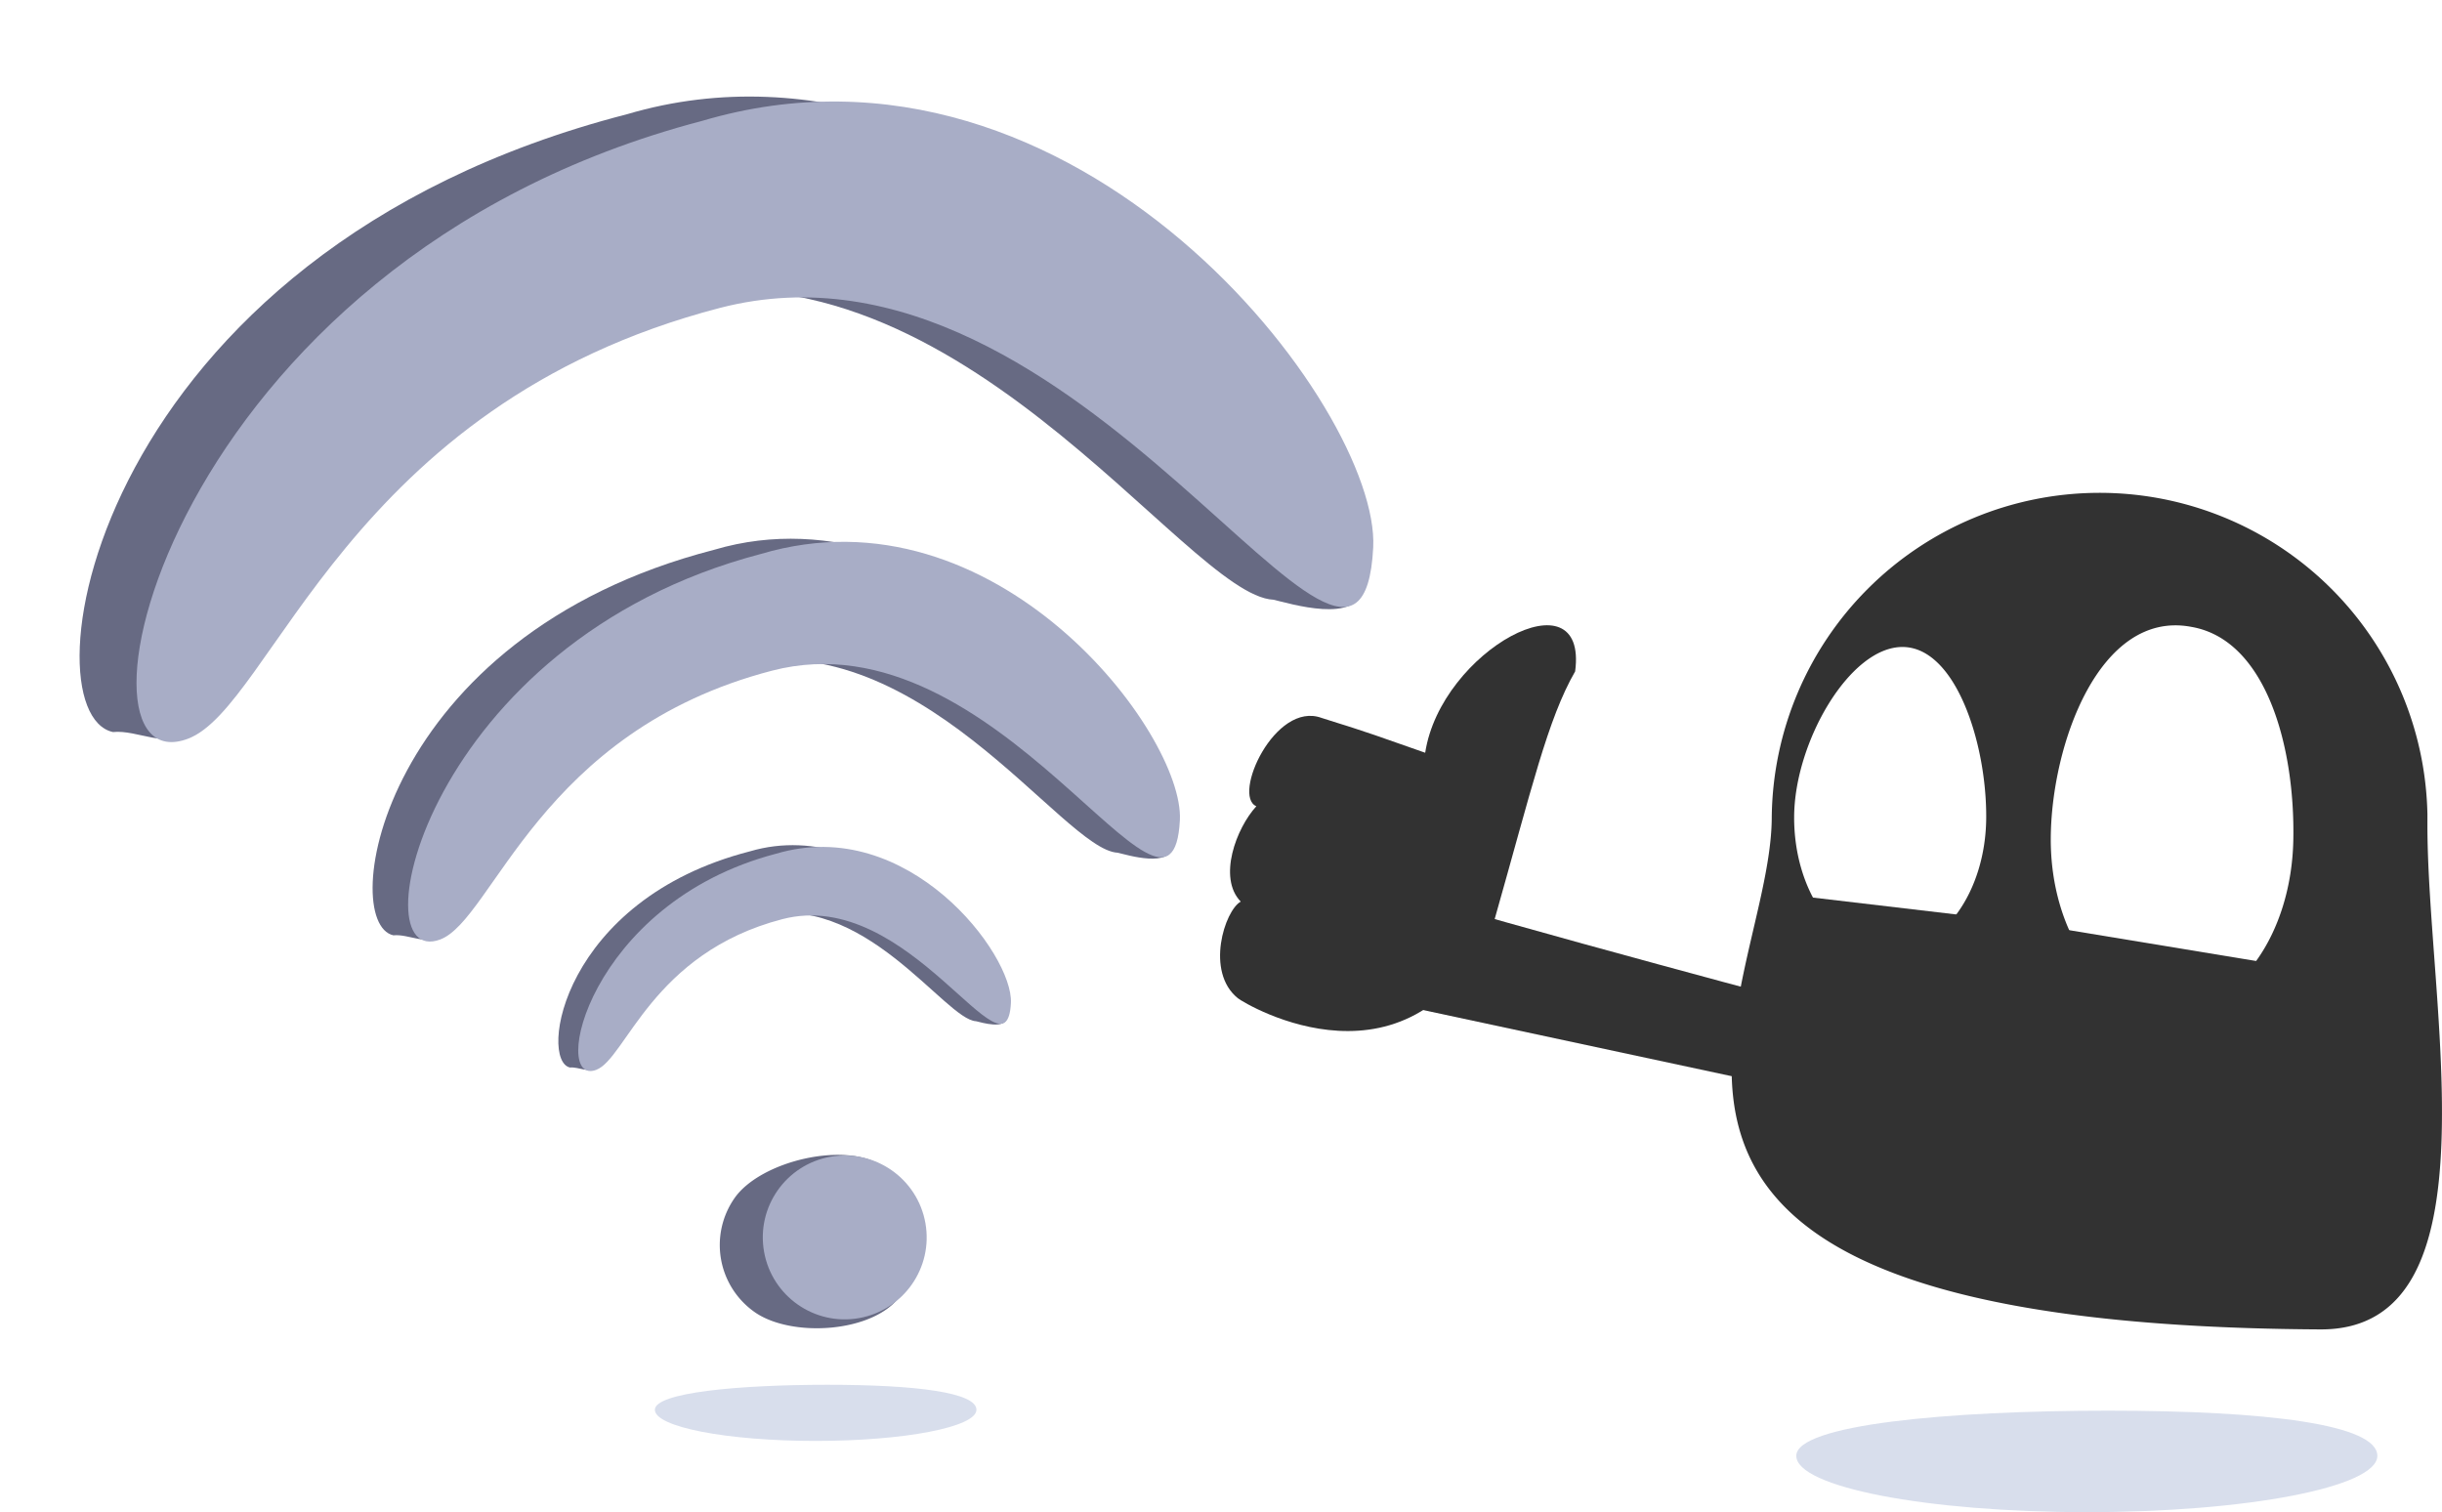 <svg xmlns="http://www.w3.org/2000/svg" width="200" height="123.853" viewBox="0 0 200 123.853">
  <g id="cyberghost-vpn-secure-wi-fi-3" transform="translate(-1419.478 -4377.93)">
    <g id="Group_19512" data-name="Group 19512" transform="matrix(0.985, -0.174, 0.174, 0.985, 1419.478, 4396.129)">
      <g id="Group_19421" data-name="Group 19421" transform="translate(43.365 86.96)">
        <path id="Path_99028" data-name="Path 99028" d="M13.935,12.424c-2.62,2.62-9.35,1.876-11.97-.744a6.709,6.709,0,0,1,0-9.488c2.62-2.62,9.8-3.048,12.422-.428S16.556,9.8,13.935,12.424Z" transform="translate(0 0)" fill="#676a83"/>
        <circle id="Ellipse_204" data-name="Ellipse 204" cx="6.709" cy="6.709" r="6.709" transform="translate(3.577 0.227)" fill="#a8adc6"/>
      </g>
      <g id="Group_19422" data-name="Group 19422" transform="translate(20.412 36.446)">
        <path id="Path_99029" data-name="Path 99029" d="M32.517.14C52.409-2.114,66.859,23.524,65.288,30.46c-.434,1.92-3.845.156-4.561-.144C56.3,29.326,47.854,8.431,31.735,9.712,15.529,11,9.379,23.247,4.8,27.226c-.968.839-2.387-.477-3.649-.565C-3.2,24.865,4.269,2.323,32.517.14Z" transform="translate(0 0)" fill="#676a83"/>
        <path id="Path_99030" data-name="Path 99030" d="M33.571.156C53.463-2.1,65.131,20.656,63.54,27.588,60.779,39.609,51.9,8.21,32.789,9.728,13.163,11.289,6.769,25.808,2.206,26.677-4.941,28.038,5.216,2.461,33.571.156Z" transform="translate(2.666 0.985)" fill="#a8adc6"/>
      </g>
      <g id="Group_19423" data-name="Group 19423" transform="translate(33.272 61.335)">
        <path id="Path_99031" data-name="Path 99031" d="M18.231.078c11.153-1.264,19.256,13.111,18.375,17-.245,1.076-2.158.087-2.559-.081-2.482-.555-7.217-12.272-16.255-11.553-9.087.723-12.535,7.589-15.1,9.819-.542.472-1.338-.267-2.046-.316C-1.794,13.941,2.394,1.3,18.231.078Z" transform="translate(0 0)" fill="#676a83"/>
        <path id="Path_99032" data-name="Path 99032" d="M18.823.088c11.153-1.265,17.695,11.493,16.8,15.38C34.077,22.209,29.1,4.6,18.385,5.455c-11,.875-14.59,9.015-17.148,9.5C-2.77,15.721,2.924,1.378,18.823.088Z" transform="translate(1.495 0.553)" fill="#a8adc6"/>
      </g>
      <g id="Group_19424" data-name="Group 19424" transform="translate(0 0)">
        <path id="Path_99033" data-name="Path 99033" d="M52.1.224c31.875-3.613,55.031,37.47,52.512,48.585-.7,3.075-6.162.251-7.309-.229C90.213,46.99,76.681,13.509,50.85,15.562,24.883,17.626,15.03,37.25,7.689,43.626c-1.55,1.346-3.824-.764-5.845-.905C-5.13,39.843,6.84,3.721,52.1.224Z" fill="#676a83"/>
        <path id="Path_99034" data-name="Path 99034" d="M53.8.251c31.875-3.613,50.57,32.848,48.02,43.955C97.392,63.47,83.156,13.155,52.541,15.589c-31.447,2.5-41.694,25.765-49.006,27.158C-7.917,44.927,8.358,3.942,53.8.251Z" transform="translate(4.271 1.579)" fill="#a8adc6"/>
      </g>
    </g>
    <g id="Group_19511" data-name="Group 19511" transform="translate(1519.403 4417.926)">
      <path id="Path_99201" data-name="Path 99201" d="M540.186,1667.021c.773.822,34.115,9.717,34.115,9.717l-1.948,6.868-35.645-7.641Z" transform="translate(-527.855 -1634.9)" fill="#323232"/>
      <path id="Path_99205" data-name="Path 99205" d="M409.522,1615.881a26.853,26.853,0,0,1,53.7-.311q0,.3,0,.6c-.078,14.826,6.059,41.67-8.78,41.592C388.28,1657.4,409.44,1630.7,409.522,1615.881Zm32.7,15.7c5.5.029,9.865-6.2,10.017-13.9s-2.248-16.417-8.356-17.461c-7.518-1.422-11.484,9.651-11.509,17.358s4.365,13.971,9.848,14Zm-23.055-4.743c4.336.025,7.888-4.9,7.92-10.995s-2.5-13.954-6.844-13.975-8.854,7.809-8.886,13.893,3.461,11.052,7.81,11.073Z" transform="translate(-364.341 -1588.873)" fill="#323232"/>
      <path id="Path_99206" data-name="Path 99206" d="M473.383,1676.2l-25.566-4.217-19.207-2.261,16.626,25.4Z" transform="translate(-382.504 -1636.49)" fill="#323232"/>
      <path id="Path_99209" data-name="Path 99209" d="M601.239,1640.379c3.083-10.859,4.378-16.523,6.634-20.44,1.081-8.188-10.991-1.726-12.282,6.663-4.11-1.43-4.11-1.488-8.484-2.852-3.827-1.406-7.353,6.391-5.343,7.234-1.644,1.784-3.177,5.865-1.278,7.81-1.315.723-2.927,5.754-.234,7.916C580.869,1647.206,594.593,1655.435,601.239,1640.379Z" transform="translate(-578.793 -1604.945)" fill="#323232"/>
      <path id="Path_1142-4" data-name="Path 1142-4" d="M419.119,1776.37c0,2.553,10.654,4.612,23.794,4.612s23.795-2.055,23.795-4.612-8.919-3.7-22.06-3.7S419.119,1773.822,419.119,1776.37Z" transform="translate(-371.928 -1697.125)" fill="#d8deec" style="mix-blend-mode: normal;isolation: isolate"/>
    </g>
    <path id="Path_1142-4-2" data-name="Path 1142-4" d="M419.119,1774.718c0,1.412,5.9,2.552,13.168,2.552s13.168-1.137,13.168-2.552-4.936-2.047-12.208-2.047S419.119,1773.308,419.119,1774.718Z" transform="translate(1053.993 2718.679)" fill="#d8deec" style="mix-blend-mode: normal;isolation: isolate"/>
  </g>
</svg>
